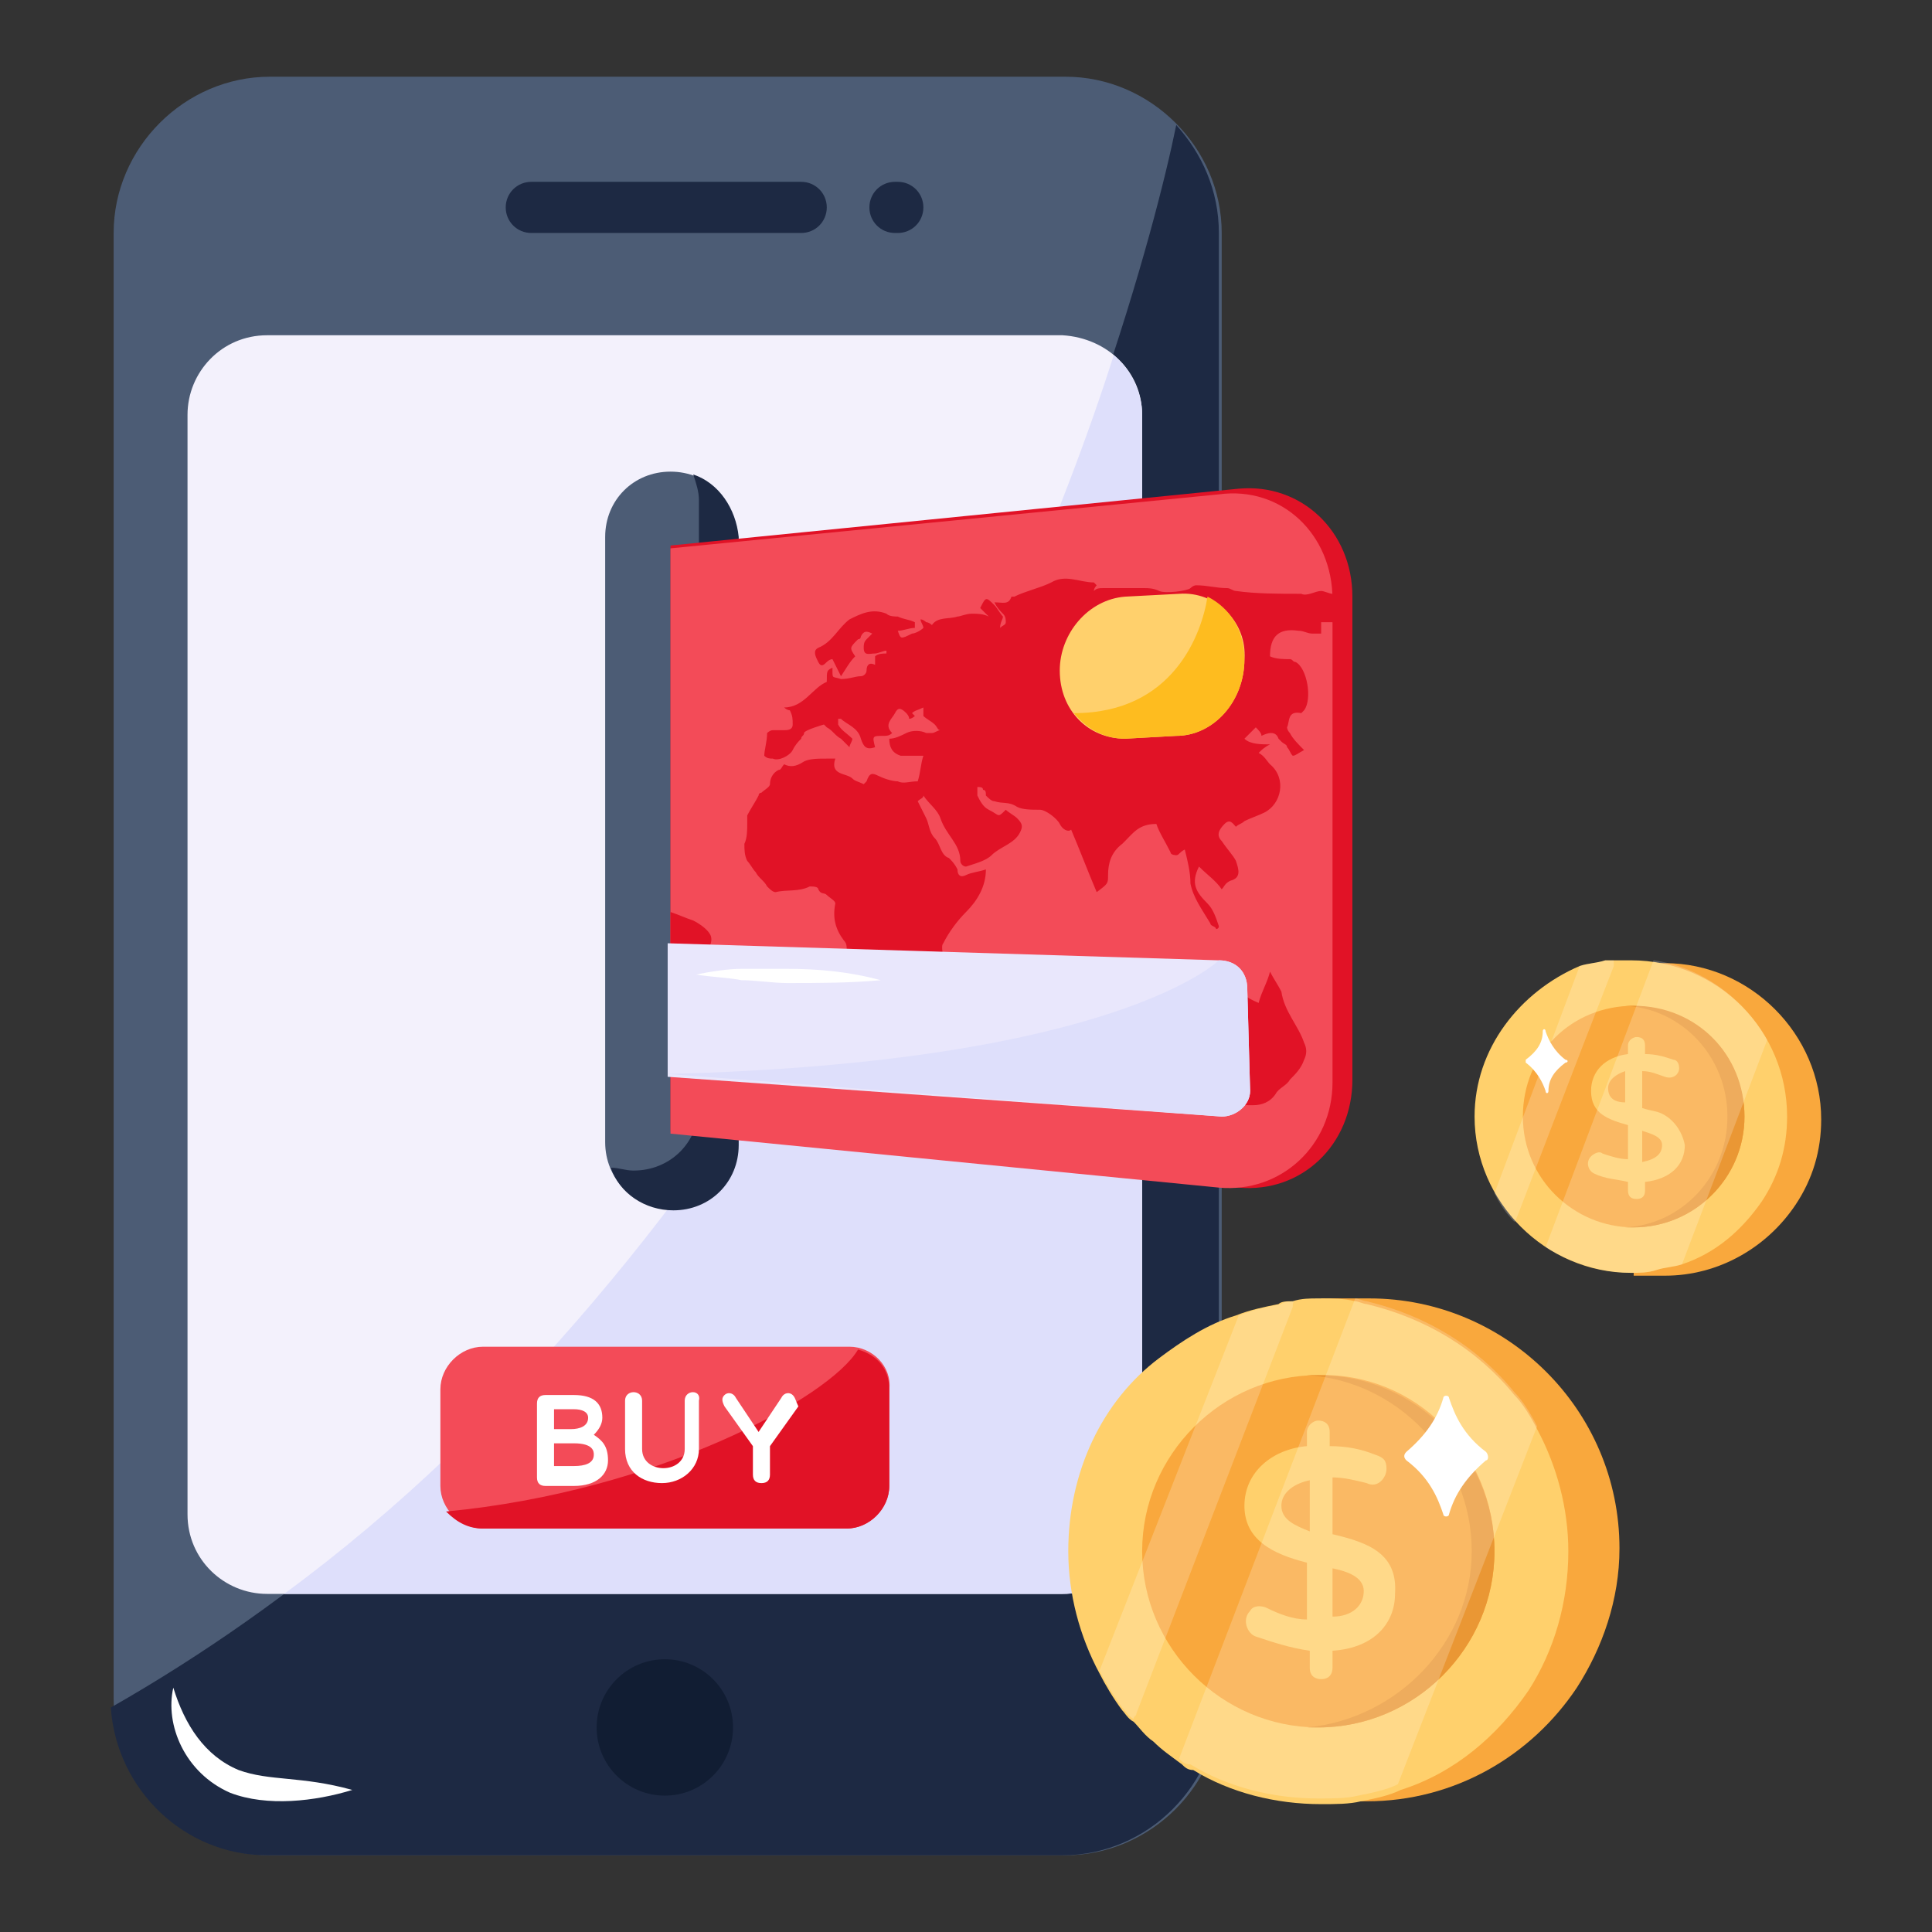 <svg id="Layer_1" enable-background="new 0 0 68 68" height="512" viewBox="0 0 68 68" width="512" xmlns="http://www.w3.org/2000/svg"><rect x="0" y="0" width="68" height="68" fill="#333333" stroke="none"/><g id="_x34_7"><g><g><g><g><g><path d="m43 8.2v51.6c0 3-2.5 5.5-5.5 5.5h-28c-3 0-5.5-2.5-5.5-5.5v-51.6c0-3 2.5-5.5 5.5-5.5h28c3 0 5.5 2.5 5.5 5.5z" fill="#4c5c75"/></g><g><g><path d="m9.4 65.3h28c3 0 5.5-2.5 5.5-5.5v-51.6c0-1.5-.6-2.8-1.5-3.8-1.5 7.4-11 40.6-37.5 55.7.2 2.9 2.6 5.2 5.5 5.2z" fill="#1d2943"/></g></g><g><path d="m40.2 14.6v38.7c0 1.5-1.2 2.8-2.8 2.8h-28c-1.5 0-2.8-1.2-2.8-2.8v-38.7c0-1.5 1.2-2.8 2.8-2.8h28c1.6.1 2.8 1.3 2.8 2.8z" fill="#f3f1fc"/></g><g><g><path d="m40.2 53.4v-38.8c0-.8-.4-1.6-1-2.1-3.4 10.7-13 31.7-29.2 43.6h27.4c1.6 0 2.8-1.2 2.8-2.7z" fill="#dedffb"/></g></g><g><path d="m29.1 7.3c0 .5-.4.9-.9.9h-9.5c-.5 0-.9-.4-.9-.9s.4-.9.9-.9h9.5c.5 0 .9.4.9.9z" fill="#1d2943"/></g><g><path d="m32.5 7.3c0 .5-.4.9-.9.9h-.1c-.5 0-.9-.4-.9-.9s.4-.9.9-.9h.1c.5 0 .9.4.9.9z" fill="#1d2943"/></g><g><circle cx="23.4" cy="60.8" fill="#111d33" r="2.4"/></g><g><path d="m12.4 63c-1.3.4-3 .6-4.3.1-1.6-.7-2.3-2.4-2-3.7.4 1.3 1.1 2.4 2.3 2.9 1.1.4 2.2.2 4 .7z" fill="#fff"/></g></g></g></g><g><g><path d="m25.9 18.9v21.3c0 1.3-1 2.3-2.3 2.3-1.3 0-2.3-1-2.3-2.3v-21.3c0-1.3 1-2.3 2.3-2.3 1.3 0 2.3 1 2.3 2.3z" fill="#4c5c75"/></g><g><g><path d="m24.4 16.7c.1.3.2.6.2.9v21.3c0 1.3-1 2.3-2.3 2.3-.3 0-.5-.1-.8-.1.3.9 1.2 1.5 2.2 1.5 1.3 0 2.3-1 2.3-2.3v-21.4c-.1-1-.7-1.9-1.6-2.2z" fill="#1d2943"/></g></g><g><g><g><g><path d="m47.6 21c0-2.3-1.8-4-4-3.8l-20 2v20.6l20 2c2.2.2 4-1.5 4-3.8z" fill="#e11226"/></g><g><path d="m46.9 21.1c0-2.3-1.8-4-4-3.7l-19.3 1.9v20.6l19.3 1.9c2.2.2 4-1.5 4-3.7z" fill="#f34b58"/></g></g><g><g><path d="m45.9 36.7c.1.2.1.4 0 .6-.1.3-.3.5-.5.7-.1.2-.4.3-.5.5-.2.3-.5.4-.8.4s-.5 0-.8-.1c-.1 0-.1-.1-.1-.2s-.1-.2-.1-.4h-.1c0-.1.1-.1.2-.3-.2.1-.3.1-.4.2-.2-.5-.4-.6-.9-.5-.3.1-.6.2-.9.3s-.6.1-.9.2c-.1 0-.2-.1-.2-.2 0-.2.1-.5.1-.7 0-.3 0-.6 0-.9.1-.5.6-.6 1-.7.3-.1.4-.2.5-.4s.4-.4.7-.6c0 0 .2.1.2.1.1 0 .2.1.2 0 .1-.2.2-.4.5-.4h.7c-.3.5-.2.7.5 1 .1-.4.3-.7.4-1.1.1.2.3.5.4.7.1.7.6 1.2.8 1.8z" fill="#e11226"/></g><g><g><path d="m46.9 20.9c-.1 0-.3-.1-.4-.1-.2 0-.5.2-.7.1-.8 0-1.6 0-2.3-.1-.1 0-.2-.1-.3-.1-.4 0-.7-.1-1.1-.1-.1 0-.2.1-.2.1-.1.1-.9.2-1.1.1s-.4-.1-.5-.1c-.5 0-1 0-1.5 0-.1 0-.2 0-.3.1 0-.1.1-.2.1-.2s-.1-.1-.1-.1c-.5 0-1-.3-1.5 0-.4.2-.9.3-1.3.5h-.1c-.1.3-.3.2-.6.2.1.2.2.3.3.4s.1.2.1.3-.1.1-.2.2c0-.2.1-.3.1-.4-.1-.1-.2-.3-.3-.4-.3-.3-.3-.3-.5.1.1.1.2.2.3.3-.2-.1-.4-.1-.6-.1s-.4.1-.5.1c-.3.1-.7 0-.9.3 0 0-.1-.1-.2-.1 0 0-.1-.1-.2-.1 0 .1.1.2.1.3-.1.1-.3.2-.4.2-.4.2-.4.2-.5-.1.2 0 .4-.1.6-.1 0 0 0-.1 0-.2-.2-.1-.4-.1-.6-.2-.1 0-.3 0-.4-.1-.5-.2-.9 0-1.3.2-.4.3-.6.8-1.1 1-.2.1-.1.3 0 .5s.2.1.3 0c0 0 .1-.1.2-.1.1.2.2.4.3.6.2-.3.3-.5.5-.7-.2-.3-.2-.3.1-.6.1 0 .1-.1.1-.1.1-.2.2-.2.4-.1-.1.1-.2.2-.2.2-.1.1-.1.2-.1.3 0 .3.2.2.4.2.1 0 .3-.1.4-.1v.1c-.1 0-.3 0-.4.1v.3c-.2-.1-.3 0-.3.2 0 .1-.1.2-.2.2-.2 0-.4.1-.7.1-.3-.1-.3 0-.3-.3v-.1c-.2.1-.2.1-.2.5-.5.2-.8.9-1.5.9.1.1.2.1.2.1.1.2.1.3.1.5s-.2.2-.3.2-.3 0-.4 0-.2.1-.2.1c0 .3-.1.6-.1.8.1.1.2.1.3.1.2.1.6-.1.7-.3s.2-.3.3-.4c0-.1.1-.1.1-.2s.7-.3.7-.3.1.1.1.1c.2.1.3.3.5.4l.3.3c0-.1.1-.2.1-.3-.2-.2-.4-.3-.5-.5 0 0 0-.1 0-.2h.1c.2.2.6.3.7.7.1.3.2.4.5.3-.1-.4-.1-.4.3-.4.1 0 .2 0 .3-.1-.3-.3 0-.5.1-.7s.2-.2.4 0c0 0 .1.1.1.2.1 0 .2-.1.2-.1s-.1-.1-.1-.1c.1-.1.2-.1.4-.2v.3c.1.1.3.2.4.3s.1.2.2.2c-.1 0-.2.1-.3.1s-.1 0-.2 0c-.2-.1-.5-.1-.7 0s-.4.2-.6.2c0 .3.1.5.4.6h.8c-.1.3-.1.6-.2.9-.3 0-.5.1-.7 0-.2 0-.5-.1-.7-.2s-.3-.1-.4.2c0 0-.1.1-.1.1-.2-.1-.3-.1-.4-.2-.2-.2-.8-.1-.6-.7-.1 0-.2 0-.3 0-.3 0-.6 0-.8.1-.3.2-.5.2-.7.1-.1.1-.1.2-.2.2-.2.1-.3.3-.3.5 0 .1-.2.2-.3.3 0 0-.1 0-.1.1-.1.2-.3.5-.4.7v.3c0 .2 0 .5-.1.7 0 .2 0 .4.1.6.1.1.2.3.3.4.1.2.3.3.4.5.1.1.2.2.3.2.4-.1.8 0 1.2-.2.1 0 .3 0 .3.1.1.2.2.1.3.2s.3.2.3.3c-.1.5 0 .9.3 1.3.1.1.1.2.1.3 0 .3.2.6 0 .9s-.2.7 0 1.1c.1.2.1.4.2.7.1.2.1.4.1.5.1.3.2.6.3.8s.1.3.3.2h.5c.1 0 .3 0 .4-.1.3-.3.7-.5.7-1.1 0-.1.1-.1.1-.1.3-.1.3-.3.2-.5-.1-.4.1-.5.3-.6.4-.3.6-.7.4-1.3-.1-.2-.2-.6-.1-.7.2-.4.5-.8.8-1.1.4-.4.7-.9.7-1.5-.3.1-.5.1-.7.2s-.3 0-.3-.2c-.1-.2-.2-.3-.3-.4-.3-.1-.3-.5-.5-.7s-.2-.5-.3-.7-.2-.4-.3-.6c.1-.1.2-.1.2-.2.2.3.5.5.6.8.2.6.7.9.7 1.5 0 .1.1.2.2.2.3-.1.7-.2.9-.4.3-.3.8-.4 1-.8.1-.2.1-.3-.1-.5-.1-.1-.3-.2-.4-.3-.3.3-.2.2-.6 0-.2-.1-.3-.3-.4-.5 0 0 0-.2 0-.3.1 0 .2 0 .2.1.1 0 .1.1.1.2.1.1.2.2.3.2.3.1.5 0 .8.2.2.1.5.1.8.1.2 0 .6.3.7.5s.3.3.4.2c.3.7.6 1.5.9 2.2.4-.3.4-.3.4-.6 0-.4.1-.8.5-1.1 0 0 .1-.1.1-.1.3-.3.5-.6 1.1-.6.1.3.3.6.5 1 0 .1.2.1.2.1.1 0 .1-.1.3-.2.1.4.2.8.2 1.2.1.5.4.9.7 1.4 0 .1.2.1.2.2 0 0 .1 0 .1-.1-.1-.3-.2-.6-.4-.8-.4-.4-.6-.7-.3-1.3.3.3.6.5.8.8.1-.1.1-.2.3-.3.4-.1.3-.4.2-.7-.1-.2-.3-.4-.5-.7-.2-.2-.1-.4.1-.6s.3 0 .4.1c.1-.1.2-.1.3-.2.2-.1.5-.2.7-.3.6-.3.8-1.2.2-1.7-.1-.1-.2-.3-.4-.4.1-.1.2-.2.4-.3-.3 0-.7 0-.9-.2.1-.1.2-.2.4-.4.1.1.2.2.2.3.2-.1.5-.2.6.1 0 0 .1.1.1.1.1.1.2.1.2.2.1.1.1.2.2.3.1 0 .2-.1.4-.2-.2-.2-.4-.4-.5-.6-.1-.1-.1-.2-.1-.2.1-.2 0-.6.5-.5 0 0 .1-.1.1-.1.3-.4.1-1.5-.3-1.7-.1 0-.1-.1-.2-.1-.2 0-.5 0-.7-.1 0-.7.3-1 1-.9.2 0 .3.1.5.1h.3v-.4h.4c.3.1.3 0 .4-.2 0 .1.1.3 0 .4 0 .2-.1.5 0 .6 0 0 .1.1.1.1v-2c-.5.2-.5.1-.5.1z" fill="#e11226"/></g><g><path d="m25 32.9c-.1-.2-.4-.4-.6-.5-.3-.1-.5-.2-.8-.3v4c0-.1.1-.2 0-.3 0-.1 0-.2.1-.3s.3-.1.4-.2c.1 0 .2-.1.2-.1.1-.3.2-.6.2-.9s.1-.5.2-.7c.3-.2.4-.5.3-.7z" fill="#e11226"/></g></g></g><g><path d="m43.9 34.8c0-.6-.4-1-1-1l-19.4-.6v4.7l19.5 1.4c.5 0 1-.4 1-.9z" fill="#e9e7fc"/></g><g><path d="m27.7 34.1c-.5 0-1.1 0-1.6 0s-1.1.1-1.6.2c.6.1 1.1.1 1.6.2.5 0 1.1.1 1.6.1 1.1 0 2.2 0 3.3-.1-1.1-.3-2.2-.4-3.3-.4z" fill="#fff"/></g><g><path d="m43.9 34.8c0-.6-.4-1-1-1 0 0-3.6 3.6-19.4 4l19.5 1.5c.5 0 1-.4 1-.9z" fill="#dedffb"/></g></g><g><g><path d="m41.5 20.9-1.9.1c-1.3.1-2.3 1.3-2.3 2.6 0 1.4 1 2.4 2.3 2.4l1.8-.1c1.3 0 2.4-1.2 2.4-2.7.1-1.3-1-2.4-2.3-2.3z" fill="#ffd06c"/></g></g><g><g><path d="m39.6 26 1.8-.1c1.3 0 2.4-1.2 2.4-2.7 0-1-.5-1.8-1.3-2.2-.2 1.3-1.2 4.1-4.7 4.1.5.6 1.1.9 1.8.9z" fill="#febc1f"/></g></g></g></g><g><g><path d="m29.9 47.4h-12.9c-.8 0-1.5.7-1.5 1.5v3.4c0 .8.7 1.5 1.5 1.5h12.8c.8 0 1.5-.7 1.5-1.5v-3.4c.1-.8-.6-1.5-1.4-1.5z" fill="#f34b58"/></g><g><g><path d="m17 53.8h12.8c.8 0 1.5-.7 1.5-1.5v-3.4c0-.7-.4-1.2-1.1-1.4-1 1.7-7.1 5-14.5 5.7.4.4.8.6 1.3.6z" fill="#e11226"/></g></g><g><g><path d="m20.9 50.5c.2-.2.3-.4.3-.6 0-.5-.3-.8-1-.8h-1c-.2 0-.3.1-.3.3v2.6c0 .2.1.3.3.3h1c.8 0 1.2-.4 1.2-.9s-.2-.7-.5-.9zm0 .7c0 .3-.3.4-.7.4h-.7v-.8h.7c.7 0 .7.3.7.4zm-1.4-.9v-.7h.7c.3 0 .5.1.5.3 0 .3-.3.4-.6.4z" fill="#fff"/></g><g><path d="m24.1 49.3v1.7c0 .9-1.5.9-1.5 0v-1.7c0-.4-.6-.4-.6 0v1.7c0 .8.6 1.2 1.3 1.2s1.3-.5 1.3-1.2v-1.7c.1-.4-.5-.4-.5 0z" fill="#fff"/></g><g><path d="m27.9 49.1c-.1-.1-.3-.1-.4.1l-.8 1.2-.8-1.2c-.1-.2-.3-.2-.4-.1s-.1.2 0 .4l1 1.4v1c0 .2.1.3.3.3s.3-.1.3-.3v-1l1-1.4c-.1-.2-.1-.3-.2-.4z" fill="#fff"/></g></g></g></g><g><g><g><g><path d="m48.1 63.4c3.1 0 5.8-1.6 7.4-4 .9-1.4 1.5-3.1 1.5-4.9 0-4.9-4-8.8-8.8-8.8h-1.7v17.7z" fill="#f9a83d"/></g><g><path d="m37.6 54.6c0 1.5.4 3 1.1 4.3.2.4.5.9.8 1.3.1.1.2.3.4.4.2.2.4.5.7.7.3.3.6.5 1 .8.1.1.2.2.4.2 1.3.8 2.9 1.2 4.5 1.2.5 0 1 0 1.4-.1.5-.1 1-.2 1.4-.4 1.9-.6 3.4-1.9 4.5-3.5.9-1.4 1.4-3.1 1.4-4.9 0-1.5-.4-3-1.1-4.3-.2-.4-.5-.9-.8-1.2-1.3-1.6-3.1-2.7-5.2-3.2-.1 0-.3-.1-.4-.1-.4-.1-.8-.1-1.2-.1h-.1c-.3 0-.6 0-.9.1-.2 0-.4 0-.5.1-.5.1-1 .2-1.5.4-1 .3-1.9.9-2.7 1.5-2 1.5-3.2 4-3.2 6.8z" fill="#ffd06c"/></g><g><path d="m52.6 54.6c0 3.4-2.8 6.2-6.2 6.2s-6.2-2.8-6.2-6.2 2.8-6.2 6.2-6.2c3.4-.1 6.2 2.7 6.2 6.2z" fill="#f9a83d"/></g><g><path d="m46.9 54v-2c.4 0 .8.1 1.2.2.4.2.7-.2.7-.5s-.1-.4-.4-.5c-.5-.2-1-.3-1.6-.3v-.5c0-.3-.2-.4-.4-.4-.2 0-.4.2-.4.4v.5c-1.2.1-2.2.9-2.2 2.1s1 1.7 2.2 2v2c-.5 0-1-.2-1.4-.4-.2-.1-.5-.1-.6.1-.3.3-.1.8.2.9.6.2 1.2.4 1.9.5v.6c0 .3.2.4.4.4.3 0 .4-.2.4-.4v-.6c1.5-.1 2.2-1 2.2-2 .1-1.4-.9-1.8-2.2-2.1zm0 1.2c.5.1 1.1.3 1.1.8s-.4.9-1.1.9zm-1.8-2.2c0-.5.5-.8 1-.9v1.8c-.5-.2-1-.4-1-.9z" fill="#ffd06c"/></g><g><path d="m46 60.8h.4c3.4 0 6.2-2.8 6.2-6.2s-2.8-6.2-6.2-6.2c-.1 0-.3 0-.4 0 3.2.2 5.8 2.9 5.8 6.2 0 3.2-2.6 5.9-5.8 6.2z" fill="#ea9734"/></g><g opacity=".2"><g><path d="m41.5 61.9c.1.1.2.2.4.2 1.3.8 2.9 1.2 4.5 1.2.5 0 1 0 1.4-.1.5-.1 1-.2 1.4-.4l4.9-12.6c-.2-.4-.5-.9-.8-1.2-1.3-1.6-3.1-2.7-5.2-3.2-.1 0-.3-.1-.4-.1z" fill="#fff"/></g><g><path d="m38.7 58.8c.2.4.5.9.8 1.3.1.1.2.3.4.4 0-.1.1-.1.1-.2l5.5-14.3c0-.1 0-.2.1-.2-.2 0-.4 0-.5.1-.5.1-1 .2-1.5.4z" fill="#fff"/></g></g></g></g><g><g><path d="m52.3 51.4c-.7.6-1.1 1.2-1.3 1.9 0 .1-.2.1-.2 0-.2-.6-.5-1.3-1.3-1.9-.1-.1-.1-.2 0-.3.7-.6 1.1-1.2 1.3-1.9 0-.1.2-.1.2 0 .2.6.5 1.3 1.3 1.9.1.1.1.3 0 .3z" fill="#fff"/></g></g></g><g><g><g><g><path d="m58.6 44.9c1.9 0 3.6-1 4.6-2.5.6-.9.9-1.9.9-3 0-3-2.5-5.5-5.5-5.5h-1.1v11z" fill="#f9a83d"/></g><g><path d="m51.9 39.3c0 3 2.5 5.5 5.5 5.5.3 0 .6 0 .9-.1s.6-.1.9-.2c1.2-.4 2.1-1.2 2.8-2.2.6-.9.9-1.9.9-3 0-3-2.4-5.5-5.5-5.5-.2 0-.4 0-.6 0-.1 0-.2 0-.3 0-.3.1-.6.1-.9.2-2.1.9-3.7 2.9-3.7 5.3z" fill="#ffd06c"/></g><g><path d="m61.4 39.3c0 2.1-1.7 3.9-3.9 3.9-2.1 0-3.9-1.7-3.9-3.9s1.7-3.9 3.9-3.9c2.1.1 3.9 1.8 3.9 3.9z" fill="#f9a83d"/></g><g><path d="m58.5 39.2c-.2-.1-.4-.1-.7-.2v-1.3c.3 0 .5.1.8.2s.5-.1.5-.3-.1-.3-.2-.3c-.3-.1-.6-.2-1-.2v-.3c0-.2-.1-.3-.3-.3-.1 0-.3.1-.3.3v.3c-.8.1-1.3.6-1.3 1.3 0 .8.6 1 1.3 1.2v1.2c-.3 0-.6-.1-.9-.2-.1-.1-.3 0-.4.1-.2.2-.1.5.1.6.4.2.8.2 1.2.3v.3c0 .2.1.3.3.3s.3-.1.3-.3v-.3c.9-.1 1.4-.6 1.4-1.3-.1-.5-.4-.9-.8-1.1zm-.7.6c.3.1.7.2.7.5s-.2.5-.7.6zm-1.2-1.5c0-.3.3-.5.6-.6v1.1c-.3 0-.6-.1-.6-.5z" fill="#ffd06c"/></g><g><path d="m57.2 43.2h.3c2.1 0 3.9-1.7 3.9-3.9s-1.7-3.9-3.9-3.9c-.1 0-.2 0-.3 0 2 .1 3.6 1.8 3.6 3.9s-1.6 3.8-3.6 3.9z" fill="#ea9734"/></g><g opacity=".2"><g><path d="m54.4 43.9c.8.5 1.9.9 3 .9.3 0 .6 0 .9-.1s.6-.1.9-.2l3-7.9c-.9-1.6-2.5-2.6-4-2.8z" fill="#fff"/></g><g><path d="m52.6 42c.2.4.4.7.7 1 .1-.1-.3.8 3.5-9 0-.1 0-.1 0-.2-.1 0-.2 0-.3 0-.3.1-.6.1-.9.2z" fill="#fff"/></g></g></g></g><g><g><path d="m55.1 37.4c-.4.3-.6.6-.6 1 0 .1-.1.1-.1 0-.1-.3-.3-.7-.7-1v-.1c.4-.3.6-.6.6-1 0-.1.1-.1.1 0 .1.3.3.7.7 1 .1 0 .1.1 0 .1z" fill="#fff"/></g></g></g></g></svg>